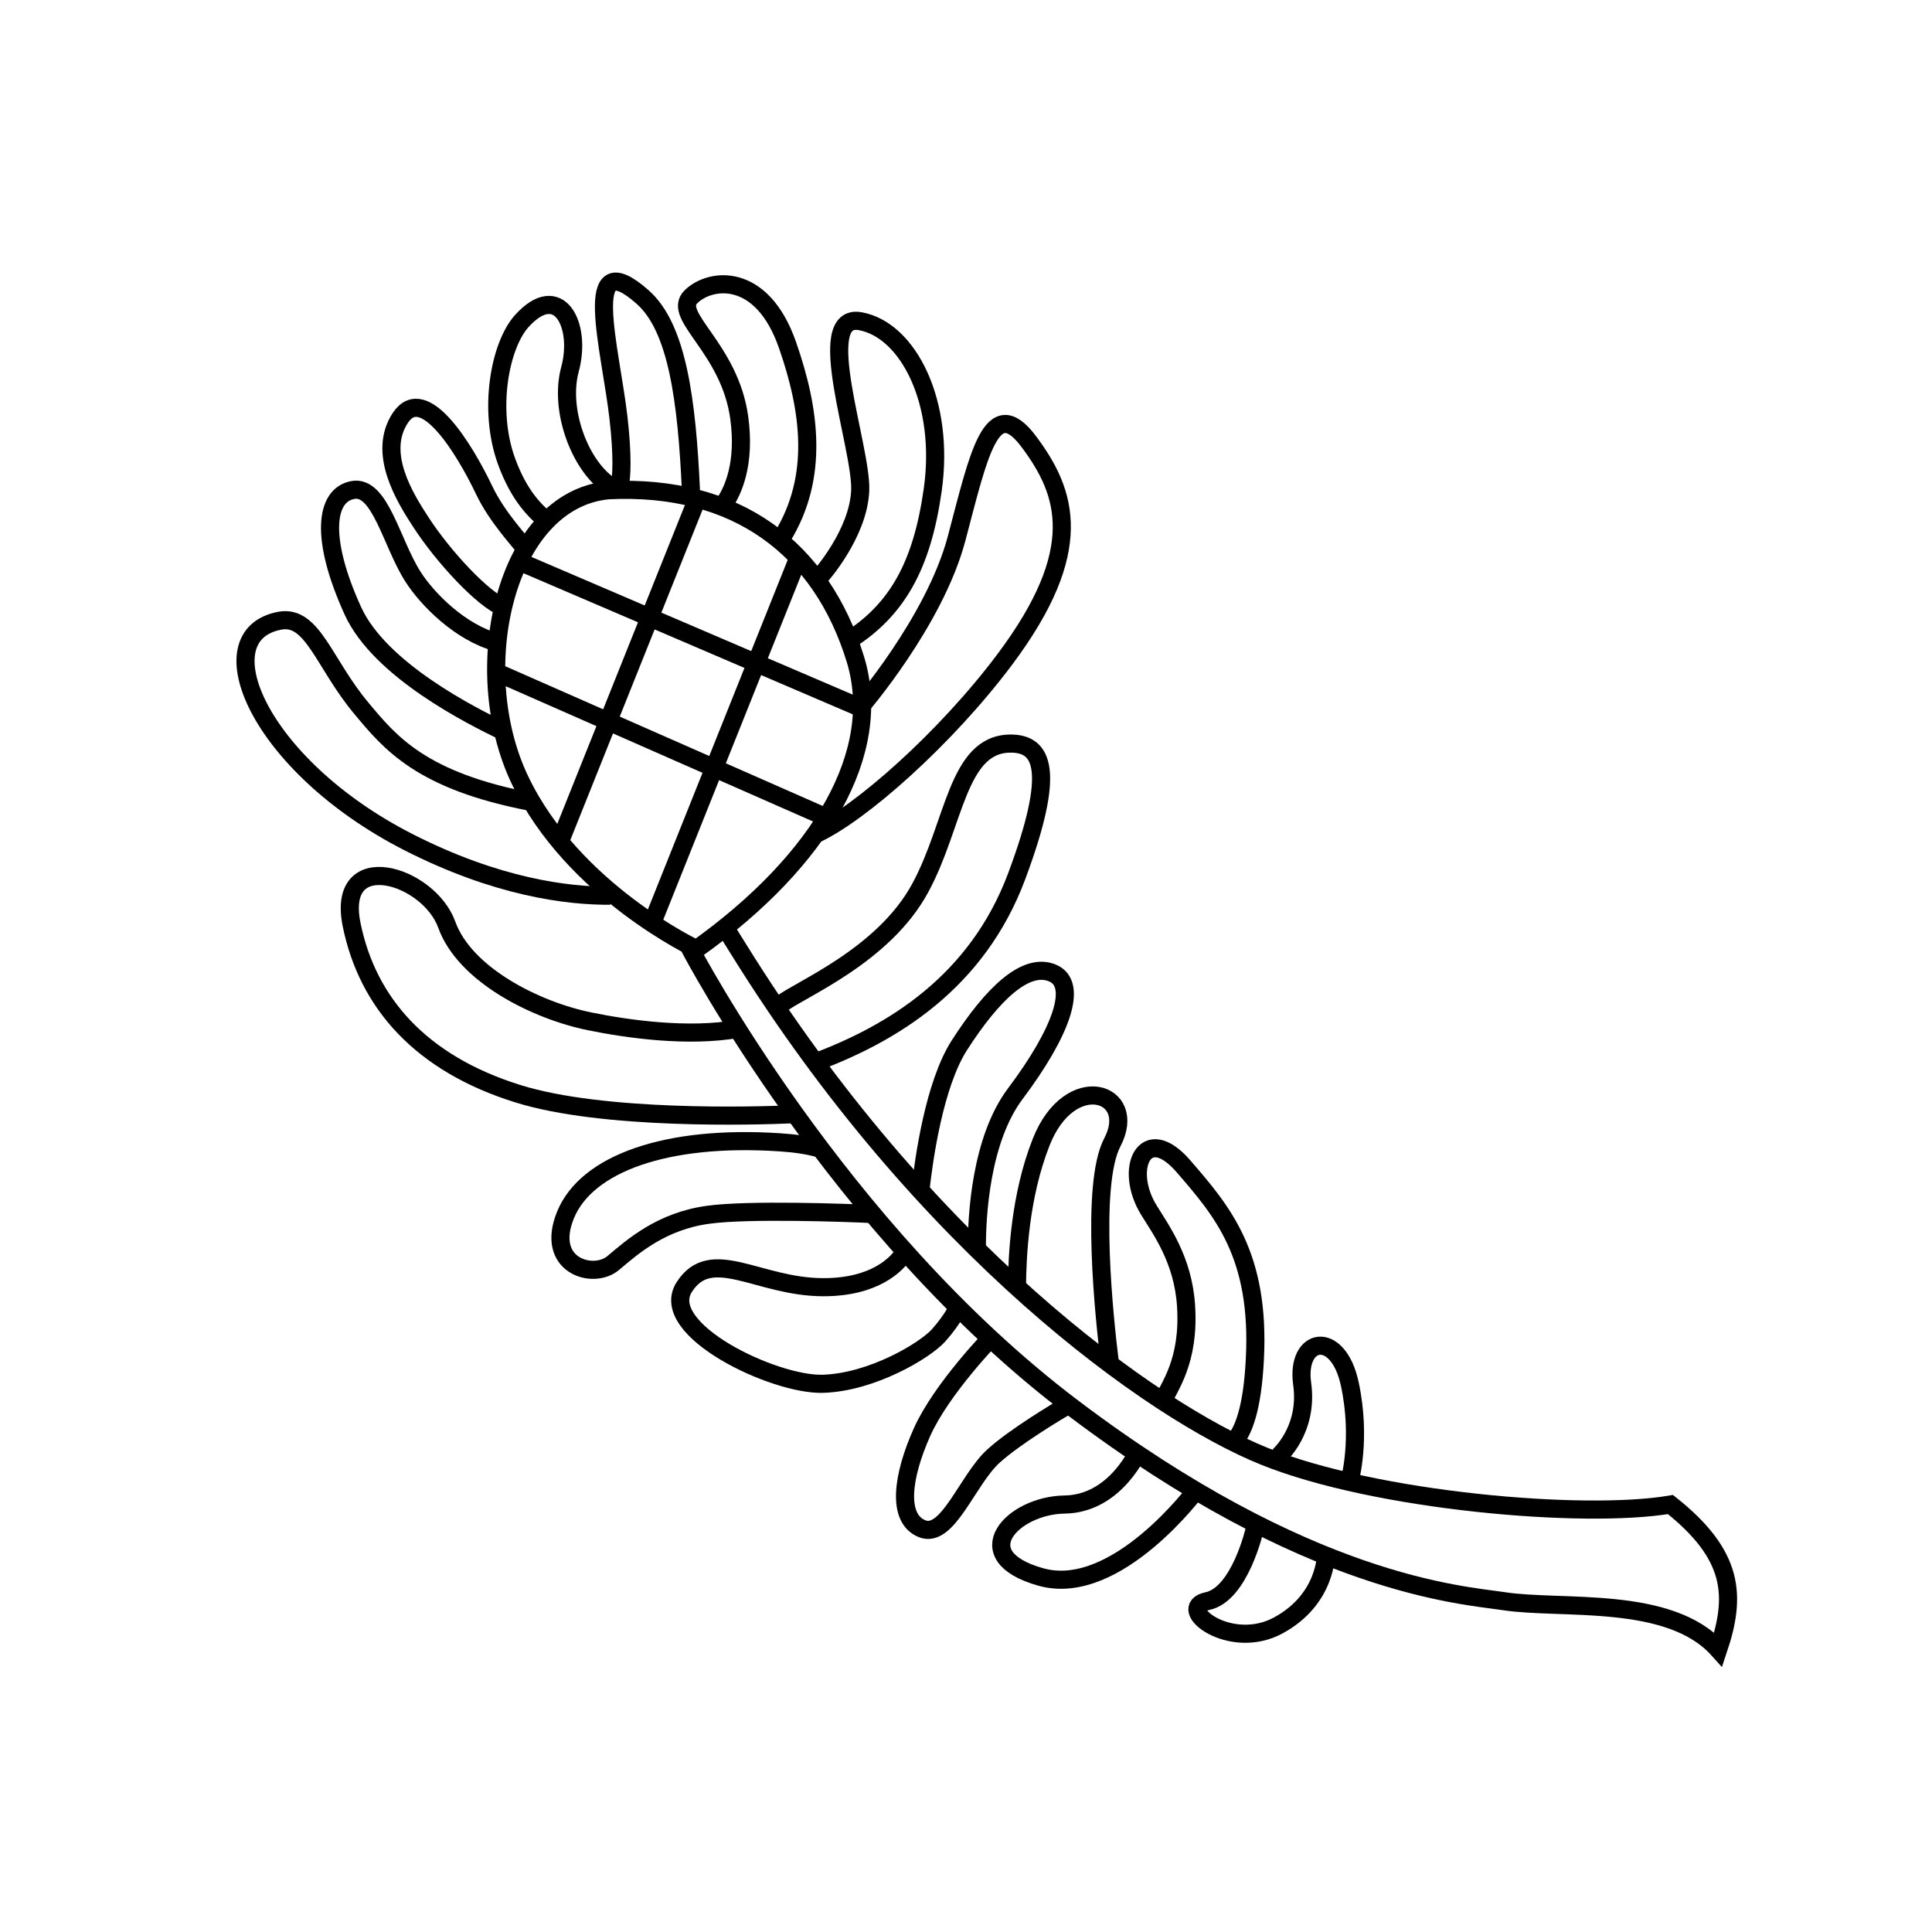 <?xml version="1.0" encoding="utf-8"?>
<!-- Generator: Adobe Illustrator 26.5.0, SVG Export Plug-In . SVG Version: 6.00 Build 0)  -->
<svg version="1.1" xmlns="http://www.w3.org/2000/svg" xmlns:xlink="http://www.w3.org/1999/xlink" x="0px" y="0px"
	 viewBox="0 0 80 80" style="enable-background:new 0 0 80 80;" xml:space="preserve">
<style type="text/css">
	.st0{fill-rule:evenodd;clip-rule:evenodd;fill:none;stroke:#000000;stroke-width:0.75;stroke-miterlimit:10;}
	.st1{display:none;}
	.st2{display:inline;}
	.st3{fill-rule:evenodd;clip-rule:evenodd;fill:none;stroke:#1D1D1B;stroke-width:0.75;stroke-miterlimit:10;}
	.st4{fill:none;stroke:#1D1D1B;stroke-width:0.75;stroke-miterlimit:10;}
	.st5{fill-rule:evenodd;clip-rule:evenodd;fill:none;stroke:#000100;stroke-width:0.75;stroke-miterlimit:10;}
	.st6{fill:none;stroke:#000100;stroke-width:0.75;stroke-miterlimit:10;}
</style>
<g id="BROCHES">
	<g>
		<path class="st0" d="M28.84,39.3c0,0-5.12-2.4-7.31-7c-2.2-4.6-0.6-11.6,3.66-12c5.31-0.26,8.82,2.41,10.23,7
			C36.59,31.13,34.03,35.6,28.84,39.3z"/>
		<path class="st0" d="M28.48,39.05c0.07,0.16,0.11,0.25,0.11,0.25s6.09,11.64,15.84,19c9.74,7.36,16.11,7.74,17.83,8
			c2.41,0.37,6.86-0.26,8.89,2c0.74-2.21,0.67-3.9-1.98-6c-3.6,0.61-12.21-0.14-16.82-2c-4.61-1.86-14.07-8.59-21.77-21
			c-0.23-0.37-0.44-0.71-0.65-1.04 M28.48,39.05 M29.92,38.26"/>
		<path class="st0" d="M32.34,41.58c0.79-0.62,4.25-2,5.77-4.82c1.43-2.64,1.52-5.97,3.74-5.97c1.33,0,1.89,1.1,0.25,5.49
			c-1.64,4.39-5.14,6.51-8.35,7.71"/>
		<path class="st0" d="M35.61,29.3c0,0,3.09-3.57,4-7c0.91-3.43,1.44-6.1,3-4c1.56,2.09,2.39,4.47-1,9c-2.44,3.26-6,6.41-7.86,7.25"
			/>
		<path class="st0" d="M33.97,23.86c0,0,1.58-1.76,1.65-3.56c0.06-1.8-1.99-7.36,0-7c1.99,0.36,3.52,3.37,3,7
			c-0.44,3.08-1.45,5.03-3.69,6.35"/>
		<path class="st0" d="M29.98,20.87c0.38-0.55,0.89-1.68,0.63-3.58c-0.4-2.89-2.8-4.21-2-5c0.8-0.79,2.94-1.05,4,2
			c0.93,2.67,1.32,5.45-0.22,7.95"/>
		<path class="st0" d="M25.67,20.09c0.06-0.33,0.13-1.12-0.06-2.79c-0.33-2.87-1.6-7.3,1-5c1.44,1.27,1.83,4.29,2,8"/>
		<path class="st0" d="M20.82,30.27c-1.28-0.62-5.09-2.52-6.21-4.98c-1.37-3.01-1.14-4.79,0-5c1.13-0.21,1.6,2.2,2.49,3.59
			c0.6,0.94,1.96,2.31,3.47,2.72"/>
		<path class="st0" d="M25.27,37.09c-1.77,0.01-4.7-0.35-8.38-2.23c-6.19-3.17-8.48-8.58-5.29-9.16c1.34-0.24,1.81,1.76,3.34,3.6
			c1.22,1.47,2.51,3.04,7.08,3.91"/>
		<path class="st0" d="M32.81,46.14c-1.57,0.07-7.84,0.25-11.36-0.85c-4.02-1.25-6.23-3.76-6.89-7c-0.66-3.24,3.19-2.08,3.94,0
			c0.75,2.08,3.7,3.55,5.91,4c1.56,0.32,4.1,0.68,6.15,0.31"/>
		<path class="st0" d="M45.95,56.38c-0.21-1.69-0.82-7.31,0.11-9.08c1.1-2.1-1.76-3.03-2.95,0c-0.88,2.23-0.99,4.71-1,6"/>
		<path class="st0" d="M48.1,58.12c0.3-0.69,1.17-1.74,1.01-4.08c-0.13-1.89-1.04-3.12-1.53-3.92c-1.07-1.72-0.17-3.68,1.43-1.82
			c1.6,1.85,3.18,3.67,2.95,8c-0.1,1.98-0.46,3.01-0.92,3.46"/>
		<path class="st0" d="M52.94,60.3c0,0,1.25-1.07,0.98-3c-0.27-1.93,1.48-2.27,1.97,0c0.49,2.27,0,4,0,4"/>
		<path class="st0" d="M51.96,63.3c0,0-0.61,2.72-1.97,3c-1.36,0.28,0.94,2.1,2.95,1c2.02-1.1,1.97-3,1.97-3 M51.96,63.3
			 M54.91,64.3"/>
		<path class="st0" d="M47.19,59.97c0,0-0.95,2.3-3.11,2.33c-2.15,0.03-4.13,2.12-0.98,3c3.14,0.88,6.48-3.66,6.48-3.66
			 M47.19,59.97 M49.58,61.63"/>
		<path class="st0" d="M41.13,55.3c0,0-2.14,2.19-2.95,4c-0.81,1.81-1.06,3.57,0,4c1.06,0.43,1.87-2.01,2.95-3
			c0.89-0.81,2.63-1.85,3.21-2.19 M41.13,55.3"/>
		<path class="st0" d="M37.39,51.95c-0.25,0.37-1.14,1.36-3.32,1.35c-2.68-0.01-4.63-1.75-5.74,0c-1.11,1.75,3.71,4.06,5.74,4
			c2.03-0.06,4.22-1.37,4.79-2c0.32-0.36,0.56-0.7,0.73-1"/>
		<path class="st0" d="M36.14,50.27c-1.05-0.05-5.15-0.2-6.81,0.03c-1.93,0.26-3.11,1.3-3.94,2c-0.83,0.7-2.84,0.11-1.97-2
			c0.87-2.11,4.15-3.31,8.86-3c0.63,0.04,1.16,0.12,1.6,0.24"/>
		<path class="st0" d="M38.11,49.3c0.14-1.28,0.57-4.38,1.61-6.01c1.38-2.15,2.76-3.46,3.86-3c1.1,0.46,0.36,2.47-1.54,5
			c-1.42,1.89-1.6,5.04-1.59,6.43"/>
		<path class="st0" d="M22.76,21.66c-0.61-0.48-1.27-1.14-1.79-2.57c-0.77-2.13-0.27-4.78,0.63-5.79c1.54-1.71,2.5,0.16,2,2
			c-0.45,1.67,0.4,3.95,1.62,4.79"/>
		<path class="st0" d="M20.85,25.15c-0.85-0.33-2.49-2.09-3.43-3.54c-0.65-1-1.81-2.85-0.84-4.31c0.97-1.46,2.65,1.28,3.47,3
			c0.55,1.15,1.48,2.1,1.85,2.61"/>
		<path class="st0" d="M21.61,23.3l14,6"/>
		<path class="st0" d="M20.68,27.89l13.54,5.96"/>
		<path class="st0" d="M28.85,20.7l-5.7,14.24"/>
		<path class="st0" d="M33.05,23.11l-6.06,15.15"/>
	</g>
</g>
<g id="BOUTONS_DE_MANCHETTE" class="st1">
	<g class="st2">
		<path class="st3" d="M35.89,49.07V29.96 M44.45,29.96v19.11"/>
		<path class="st3" d="M45.44,51.19c7.74,0,14.01,0,14.01,0c1.52,0,2.75,1.27,2.75,2.83v4.95c0,1.56-1.23,2.83-2.75,2.83H45.44
			 M34.9,61.8H20.89c-1.52,0-2.75-1.27-2.75-2.83v-3.54c0-1.56,1.23-2.83,2.75-2.83c0,0,6.39-0.91,14.02-1.27 M34.9,61.8
			 M45.44,61.8"/>
		<g>
			<path class="st3" d="M36.79,49.07h1.26c1.17,0,2.13,0.95,2.13,2.13V61.8c0,1.17-0.95,2.13-2.13,2.13h-1.26
				c-1.17,0-2.13-0.95-2.13-2.13V51.19C34.66,50.02,35.61,49.07,36.79,49.07z"/>
			<path class="st3" d="M42.3,49.07h1.26c1.17,0,2.13,0.95,2.13,2.13V61.8c0,1.17-0.95,2.13-2.13,2.13H42.3
				c-1.17,0-2.13-0.95-2.13-2.13V51.19C40.17,50.02,41.12,49.07,42.3,49.07z"/>
		</g>
		<g>
			<path class="st3" d="M36.79,15.1h1.26c1.17,0,2.13,0.95,2.13,2.13v10.61c0,1.17-0.95,2.13-2.13,2.13h-1.26
				c-1.17,0-2.13-0.95-2.13-2.13V17.23C34.66,16.05,35.61,15.1,36.79,15.1z"/>
			<path class="st3" d="M45.68,17.23v10.61c0,1.17-0.95,2.13-2.13,2.13H42.3c-1.17,0-2.13-0.95-2.13-2.13V17.23
				c0-1.17,0.95-2.13,2.13-2.13h1.26C44.73,15.1,45.68,16.05,45.68,17.23"/>
		</g>
		<path class="st3" d="M34.92,27.84c-7.63,0-14.03,0-14.03,0c-1.52,0-2.75-1.27-2.75-2.83v-4.95c0-1.56,1.23-2.83,2.75-2.83h13.77
			 M45.68,17.22h13.77c1.52,0,2.75,1.27,2.75,2.83v3.54c0,1.56-1.23,2.83-2.75,2.83c0,0-6.26,0.96-13.99,1.3"/>
	</g>
</g>
<g id="BAGUES_DE_FIANCAILLES" class="st1">
	<g class="st2">
		<path class="st3" d="M40.17,23.89c11.88,0,21.5,9.77,21.5,21.81s-9.63,21.81-21.5,21.81c-11.88,0-21.5-9.77-21.5-21.81
			S28.29,23.89,40.17,23.89z"/>
		<path class="st3" d="M40.17,18.9c7.11,0,24.06,10.73,24.06,26.81c0,13.48-10.77,24.41-24.06,24.41
			c-13.29,0-24.06-10.93-24.06-24.41C16.11,29.49,32.82,18.9,40.17,18.9z"/>
		<path class="st3" d="M37.94,8.9l-2,4.47l3,5.83"/>
		<path class="st3" d="M42.36,8.9l2,4.47l-3,5.83"/>
		<path class="st3" d="M30.96,13.3h18.43"/>
		<path class="st4" d="M37.14,19.5 M37.14,19.5l-6.18-6.29l3.58-4.29H45.8l3.58,4.29L43.2,19.5"/>
	</g>
</g>
<g id="BIJOUX_DE_CHEVEUX" class="st1">
	<g class="st2">
		<path class="st0" d="M61.2,23.25c-0.32-0.21-0.98,0.35-1.2,2.22c-0.3,2.55,0.34,3.24,0.66,3.45c0.7,0.45,1.49-2.22,1.49-2.22
			S61.93,23.72,61.2,23.25z"/>
		<path class="st0" d="M19.14,23.25c0.32-0.21,0.98,0.35,1.2,2.22c0.3,2.55-0.34,3.24-0.66,3.45c-0.7,0.45-1.49-2.22-1.49-2.22
			S18.41,23.72,19.14,23.25z"/>
		<path class="st0" d="M27.5,22.78c-0.47,0.23-0.95-0.19-0.95-1.39c0-1.35,0.49-1.79,0.95-2.03c1-0.53,1.75,0.96,1.75,0.96
			S28.82,22.13,27.5,22.78z"/>
		<path class="st0" d="M25.43,23.79c0.42-0.11,0.86-0.89,0.86-2.03c0-1.28-0.44-1.69-0.86-1.58c-0.9,0.23-1.58,2.21-1.58,2.21
			S24.49,24.04,25.43,23.79z"/>
		<path class="st0" d="M21.31,26.17c-0.6,0.21-1.23-0.69-1.23-2.62c0-2.18,0.63-3.28,1.23-3.5c1.3-0.46,2.27,2.25,2.27,2.25
			S22.66,25.69,21.31,26.17z"/>
		<path class="st0" d="M33.66,22.62c1.11-0.17,2.28-1.47,2.28-3.4c0-2.18-1.17-2.88-2.28-2.72c-2.4,0.36-4.2,3.69-4.2,3.69
			S31.16,22.99,33.66,22.62z"/>
		<path class="st0" d="M52.84,22.78c0.47,0.23,0.95-0.19,0.95-1.39c0-1.35-0.49-1.79-0.95-2.03c-1-0.53-1.75,0.96-1.75,0.96
			S51.52,22.13,52.84,22.78z"/>
		<path class="st0" d="M54.92,23.79c-0.42-0.11-0.86-0.89-0.86-2.03c0-1.28,0.44-1.69,0.86-1.58c0.9,0.23,1.58,2.21,1.58,2.21
			S55.86,24.04,54.92,23.79z"/>
		<path class="st0" d="M38.72,21.26c0.67,0,1.37-0.68,1.37-1.84c0-1.31-0.7-1.84-1.37-1.84c-1.44,0-2.52,1.84-2.52,1.84
			S37.22,21.26,38.72,21.26z"/>
		<path class="st0" d="M41.62,21.26c-0.67,0-1.37-0.68-1.37-1.84c0-1.31,0.7-1.84,1.37-1.84c1.44,0,2.52,1.84,2.52,1.84
			S43.12,21.26,41.62,21.26z"/>
		<path class="st0" d="M59.03,26.17c0.6,0.21,1.23-0.69,1.23-2.62c0-2.18-0.63-3.28-1.23-3.5c-1.3-0.46-2.27,2.25-2.27,2.25
			S57.68,25.69,59.03,26.17z"/>
		<path class="st0" d="M46.68,22.62c-1.11-0.17-2.28-1.47-2.28-3.4c0-2.18,1.17-2.88,2.28-2.72c2.4,0.36,4.2,3.69,4.2,3.69
			S49.18,22.99,46.68,22.62z"/>
		<path class="st0" d="M19.82,23.55c2.17-8.68,8.24-16.27,19.79-16.27c12.03,0,18.85,6.45,20.89,15.89 M19.82,23.55 M61.14,28.67
			c0.06,2.16-0.08,4.43-0.42,6.77c-2.44,16.7-14.32,28.16-21.1,28.16c-6.01,0-18.15-9.99-20.47-28.16
			c-0.28-2.16-0.34-4.44-0.15-6.74"/>
		<path class="st0" d="M51.38,56.3c0,0-2.38,9.85,0.21,15.65"/>
		<path class="st0" d="M27.83,56.3c0,0,2.27,11-0.3,15.65"/>
	</g>
</g>
<g id="BAGUES" class="st1">
	<g class="st2">
		<path class="st5" d="M40.17,15.72c12.88,0,23.33,10.65,23.33,23.79c0,13.14-10.44,23.79-23.33,23.79
			c-12.88,0-23.33-10.65-23.33-23.79C16.84,26.37,27.29,15.72,40.17,15.72z"/>
		<path class="st5" d="M31.28,17.51l-0.82-2.03 M49.88,63.55l-0.82-2.03"/>
		<path class="st5" d="M18.48,48.28l-2.2,0.89 M64.07,29.86l-2.2,0.89"/>
		<path class="st5" d="M18.63,30.37l-2.32-0.98 M64.03,49.64l-2.32-0.98"/>
		<path class="st5" d="M30.87,61.41L29.9,63.7 M50.44,15.32l-1,2.35"/>
		<path class="st5" d="M23.52,22.86l-1.67-1.67 M58.5,57.84l-1.67-1.67"/>
		<path class="st5" d="M23.51,56.17l-1.57,1.57 M58.39,21.29l-1.57,1.57"/>
		<path class="st5" d="M16.84,39.51h-2.59 M66.09,39.51H63.5"/>
		<path class="st5" d="M40.17,63.31v2.64 M40.17,13.08v2.64"/>
		<path class="st5" d="M40.17,13.08c14.32,0,25.92,11.84,25.92,26.44c0,14.6-11.6,26.44-25.92,26.44
			c-14.32,0-25.92-11.84-25.92-26.44C14.25,24.91,25.86,13.08,40.17,13.08z"/>
	</g>
</g>
<g id="BRACELETS" class="st1">
	<g class="st2">
		<path class="st0" d="M44.28,15.01h3"/>
		<path class="st0" d="M44.28,12.7h3"/>
		<path class="st0" d="M44.28,17.4h3"/>
		<path class="st0" d="M37.17,15.01h2.59"/>
		<path class="st0" d="M37.17,12.7h2.59"/>
		<path class="st0" d="M37.17,17.4h2.59"/>
		<path class="st0" d="M35.12,10.01h10.11c1.1,0,2,0.81,2,1.82v6.36c0,1-0.9,1.82-2,1.82H35.12c-1.1,0-2-0.81-2-1.82v-6.36
			C33.12,10.83,34.01,10.01,35.12,10.01z"/>
		<path class="st0" d="M47.05,13.6c15.55,2.61,27.24,13.9,27.24,27.42c0,15.46-15.27,27.99-34.12,27.99
			c-18.84,0-34.12-12.53-34.12-27.99c0-13.53,11.69-24.81,27.24-27.42"/>
		<path class="st0" d="M46.96,16.01c14.19,2.52,24.81,12.76,24.81,25.01c0,14.14-14.14,25.6-31.59,25.6
			c-17.45,0-31.59-11.46-31.59-25.6c0-12.24,10.6-22.47,24.76-25"/>
		<line class="st0" x1="37.17" y1="9.74" x2="37.17" y2="20.01"/>
		<line class="st0" x1="40.14" y1="9.74" x2="40.14" y2="20.01"/>
		<line class="st0" x1="44.13" y1="9.74" x2="44.13" y2="20.01"/>
	</g>
</g>
<g id="ALLIANCES" class="st1">
	<g class="st2">
		<path class="st0" d="M40.17,60.37c-3.64,2.25-7.92,3.55-12.5,3.55c-13.29,0-24.06-10.93-24.06-24.41
			c0-13.48,10.77-24.41,24.06-24.41c13.29,0,24.06,10.93,24.06,24.41c0,7.81-3.61,14.75-9.23,19.22"/>
		<path class="st0" d="M37.84,58.74c-3.03,1.65-6.49,2.59-10.17,2.59c-11.88,0-21.5-9.77-21.5-21.81c0-12.05,9.63-21.81,21.5-21.81
			c11.88,0,21.5,9.77,21.5,21.81c0,7.32-3.55,13.79-9,17.75 M37.84,58.74 M40.17,57.26"/>
		<path class="st0" d="M40.17,18.66c3.64-2.25,7.92-3.55,12.5-3.55c13.29,0,24.06,10.93,24.06,24.41
			c0,13.48-10.77,24.41-24.06,24.41c-13.29,0-24.06-10.93-24.06-24.41c0-7.73,3.54-14.62,9.07-19.09"/>
		<path class="st0" d="M42.5,20.29c3.03-1.65,6.49-2.59,10.17-2.59c11.88,0,21.5,9.77,21.5,21.81c0,12.05-9.63,21.81-21.5,21.81
			c-11.88,0-21.5-9.77-21.5-21.81c0-7.32,3.55-13.79,9-17.75 M42.5,20.29 M40.17,21.76"/>
	</g>
</g>
<g id="COLLIERS" class="st1">
	<g class="st2">
		<path class="st0" d="M11.23,13.06c-0.7,0.35-0.98,1.19-0.63,1.89l1.32,2.64c0.35,0.7,1.19,0.98,1.89,0.63
			c0.7-0.35,0.98-1.19,0.63-1.89l-1.32-2.64C12.77,12.99,11.93,12.71,11.23,13.06z"/>
		<path class="st0" d="M14.67,19.95c-0.7,0.35-0.98,1.19-0.63,1.89l1.32,2.64c0.35,0.7,1.19,0.98,1.89,0.63
			c0.7-0.35,0.98-1.19,0.63-1.89l-1.32-2.64C16.21,19.88,15.36,19.6,14.67,19.95z"/>
		<path class="st0" d="M18.1,26.84c-0.7,0.35-0.98,1.19-0.63,1.89l1.32,2.64c0.35,0.7,1.19,0.98,1.89,0.63
			c0.7-0.35,0.98-1.19,0.63-1.89l-1.32-2.64C19.64,26.77,18.8,26.49,18.1,26.84z"/>
		<path class="st0" d="M21.54,33.73c-0.7,0.35-0.98,1.19-0.63,1.89l1.32,2.64c0.35,0.7,1.19,0.98,1.89,0.63
			c0.7-0.35,0.98-1.19,0.63-1.89l-1.32-2.64C23.08,33.67,22.23,33.38,21.54,33.73z"/>
		<path class="st0" d="M24.97,40.62c-0.7,0.35-0.98,1.19-0.63,1.89l1.32,2.64c0.35,0.7,1.19,0.98,1.89,0.63
			c0.7-0.35,0.98-1.19,0.63-1.89l-1.32-2.64C26.52,40.56,25.67,40.27,24.97,40.62z"/>
		<path class="st0" d="M28.41,47.51c-0.7,0.35-0.98,1.19-0.63,1.89l1.32,2.64c0.35,0.7,1.19,0.98,1.89,0.63
			c0.7-0.35,0.98-1.19,0.63-1.89l-1.32-2.64C29.95,47.45,29.11,47.16,28.41,47.51z"/>
		<path class="st0" d="M69.11,13.06c0.7,0.35,0.98,1.19,0.63,1.89l-1.32,2.64c-0.35,0.7-1.19,0.98-1.89,0.63
			c-0.7-0.35-0.98-1.19-0.63-1.89l1.32-2.64C67.57,12.99,68.42,12.71,69.11,13.06z"/>
		<path class="st0" d="M65.68,19.95c0.7,0.35,0.98,1.19,0.63,1.89l-1.32,2.64c-0.35,0.7-1.19,0.98-1.89,0.63
			c-0.7-0.35-0.98-1.19-0.63-1.89l1.32-2.64C64.14,19.88,64.98,19.6,65.68,19.95z"/>
		<path class="st0" d="M62.24,26.84c0.7,0.35,0.98,1.19,0.63,1.89l-1.32,2.64c-0.35,0.7-1.19,0.98-1.89,0.63
			c-0.7-0.35-0.98-1.19-0.63-1.89l1.32-2.64C60.7,26.77,61.54,26.49,62.24,26.84z"/>
		<path class="st0" d="M58.8,33.73c0.7,0.35,0.98,1.19,0.63,1.89l-1.32,2.64c-0.35,0.7-1.19,0.98-1.89,0.63
			c-0.7-0.35-0.98-1.19-0.63-1.89l1.32-2.64C57.26,33.67,58.11,33.38,58.8,33.73z"/>
		<path class="st0" d="M55.37,40.62c0.7,0.35,0.98,1.19,0.63,1.89l-1.32,2.64c-0.35,0.7-1.19,0.98-1.89,0.63
			c-0.7-0.35-0.98-1.19-0.63-1.89l1.32-2.64C53.83,40.56,54.67,40.27,55.37,40.62z"/>
		<path class="st0" d="M51.93,47.51c0.7,0.35,0.98,1.19,0.63,1.89l-1.32,2.64c-0.35,0.7-1.19,0.98-1.89,0.63
			c-0.7-0.35-0.98-1.19-0.63-1.89l1.32-2.64C50.39,47.45,51.24,47.16,51.93,47.51z"/>
		<path class="st0" d="M44.8,50.92l-6.26,6.26"/>
		<path class="st0" d="M44.61,56.99l-5.92-5.92"/>
		<path class="st0" d="M44.8,58.92l-6.1,6.1"/>
		<path class="st0" d="M44.64,65.03l-6.1-6.1"/>
		<path class="st0" d="M31.87,54.04h6.67"/>
		<path class="st0" d="M31.87,62.02h6.67"/>
		<path class="st0" d="M31.87,58.11h6.67"/>
		<path class="st0" d="M34.11,50.09h12.16c1.33,0,2.4,1.03,2.4,2.29v11.45c0,1.26-1.07,2.29-2.4,2.29H34.11
			c-1.33,0-2.4-1.03-2.4-2.29V52.38C31.71,51.12,32.79,50.09,34.11,50.09z"/>
		<line class="st6" x1="44.65" y1="50.09" x2="44.65" y2="66.12"/>
		<line class="st6" x1="38.54" y1="50.09" x2="38.54" y2="66.12"/>
	</g>
</g>
<g id="BOUCLES_D_x27_OREILLES" class="st1">
	<g class="st2">
		<path class="st0" d="M24.19,28.36c0.7,0,1.28,0.57,1.28,1.28c0,0.7-0.57,1.28-1.28,1.28s-1.28-0.57-1.28-1.28
			C22.91,28.93,23.49,28.36,24.19,28.36z"/>
		<path class="st0" d="M24.19,23.47c0.85,0,1.54,0.69,1.54,1.54c0,0.85-0.69,1.54-1.54,1.54c-0.85,0-1.54-0.69-1.54-1.54
			C22.65,24.16,23.34,23.47,24.19,23.47z"/>
		<path class="st0" d="M24.19,18.3c0.95,0,1.93,0.77,1.93,1.73s-0.98,1.73-1.93,1.73c-0.95,0-1.96-0.77-1.96-1.73
			S23.23,18.3,24.19,18.3z"/>
		<path class="st0" d="M24.19,12.32c1.21,0,2.19,0.98,2.19,2.19s-0.98,2.19-2.19,2.19c-1.21,0-2.19-0.98-2.19-2.19
			S22.98,12.32,24.19,12.32z"/>
		<path class="st0" d="M20.32,41.57l12.66,10.67"/>
		<path class="st0" d="M17.87,46.22l14.19,13.19"/>
		<path class="st0" d="M15.94,51.79l12.63,11.63"/>
		<path class="st0" d="M15.46,52.13l12.37-10.37"/>
		<path class="st0" d="M16.11,58.58l14.32-12.32"/>
		<path class="st0" d="M19.18,63l13.52-11.52"/>
		<path class="st0" d="M33.16,55.04c0,5.26-3.91,9.55-8.96,9.55c-5.05,0-8.98-4.28-8.98-9.55c0-8.6,8.97-18.63,8.97-18.63
			S33.16,46.63,33.16,55.04z"/>
		<path class="st0" d="M35.28,54.9c0,6.51-4.84,11.81-11.08,11.81c-6.24,0-11.1-5.3-11.1-11.81c0-10.64,11.1-21.84,11.1-21.84
			S35.28,44.49,35.28,54.9z"/>
		<path class="st0" d="M56.15,28.36c0.7,0,1.28,0.57,1.28,1.28c0,0.7-0.57,1.28-1.28,1.28s-1.28-0.57-1.28-1.28
			C54.87,28.93,55.44,28.36,56.15,28.36z"/>
		<path class="st0" d="M56.15,23.47c0.85,0,1.54,0.69,1.54,1.54c0,0.85-0.69,1.54-1.54,1.54c-0.85,0-1.54-0.69-1.54-1.54
			C54.61,24.16,55.3,23.47,56.15,23.47z"/>
		<path class="st0" d="M56.15,18.3c0.95,0,1.93,0.77,1.93,1.73s-0.98,1.73-1.93,1.73c-0.95,0-1.96-0.77-1.96-1.73
			S55.19,18.3,56.15,18.3z"/>
		<path class="st0" d="M56.15,12.32c1.21,0,2.19,0.98,2.19,2.19s-0.98,2.19-2.19,2.19c-1.21,0-2.19-0.98-2.19-2.19
			S54.94,12.32,56.15,12.32z"/>
		<path class="st0" d="M52.28,41.57l12.66,10.67"/>
		<path class="st0" d="M49.83,46.22l14.19,13.19"/>
		<path class="st0" d="M47.9,51.79l12.63,11.63"/>
		<path class="st0" d="M47.42,52.13l12.37-10.37"/>
		<path class="st0" d="M48.07,58.58l14.32-12.32"/>
		<path class="st0" d="M51.14,63l13.52-11.52"/>
		<path class="st0" d="M65.12,55.04c0,5.26-3.91,9.55-8.96,9.55c-5.05,0-8.98-4.28-8.98-9.55c0-8.6,8.97-18.63,8.97-18.63
			S65.12,46.63,65.12,55.04z"/>
		<path class="st0" d="M67.24,54.9c0,6.51-4.84,11.81-11.08,11.81c-6.24,0-11.1-5.3-11.1-11.81c0-10.64,11.1-21.84,11.1-21.84
			S67.24,44.49,67.24,54.9z"/>
	</g>
</g>
</svg>
